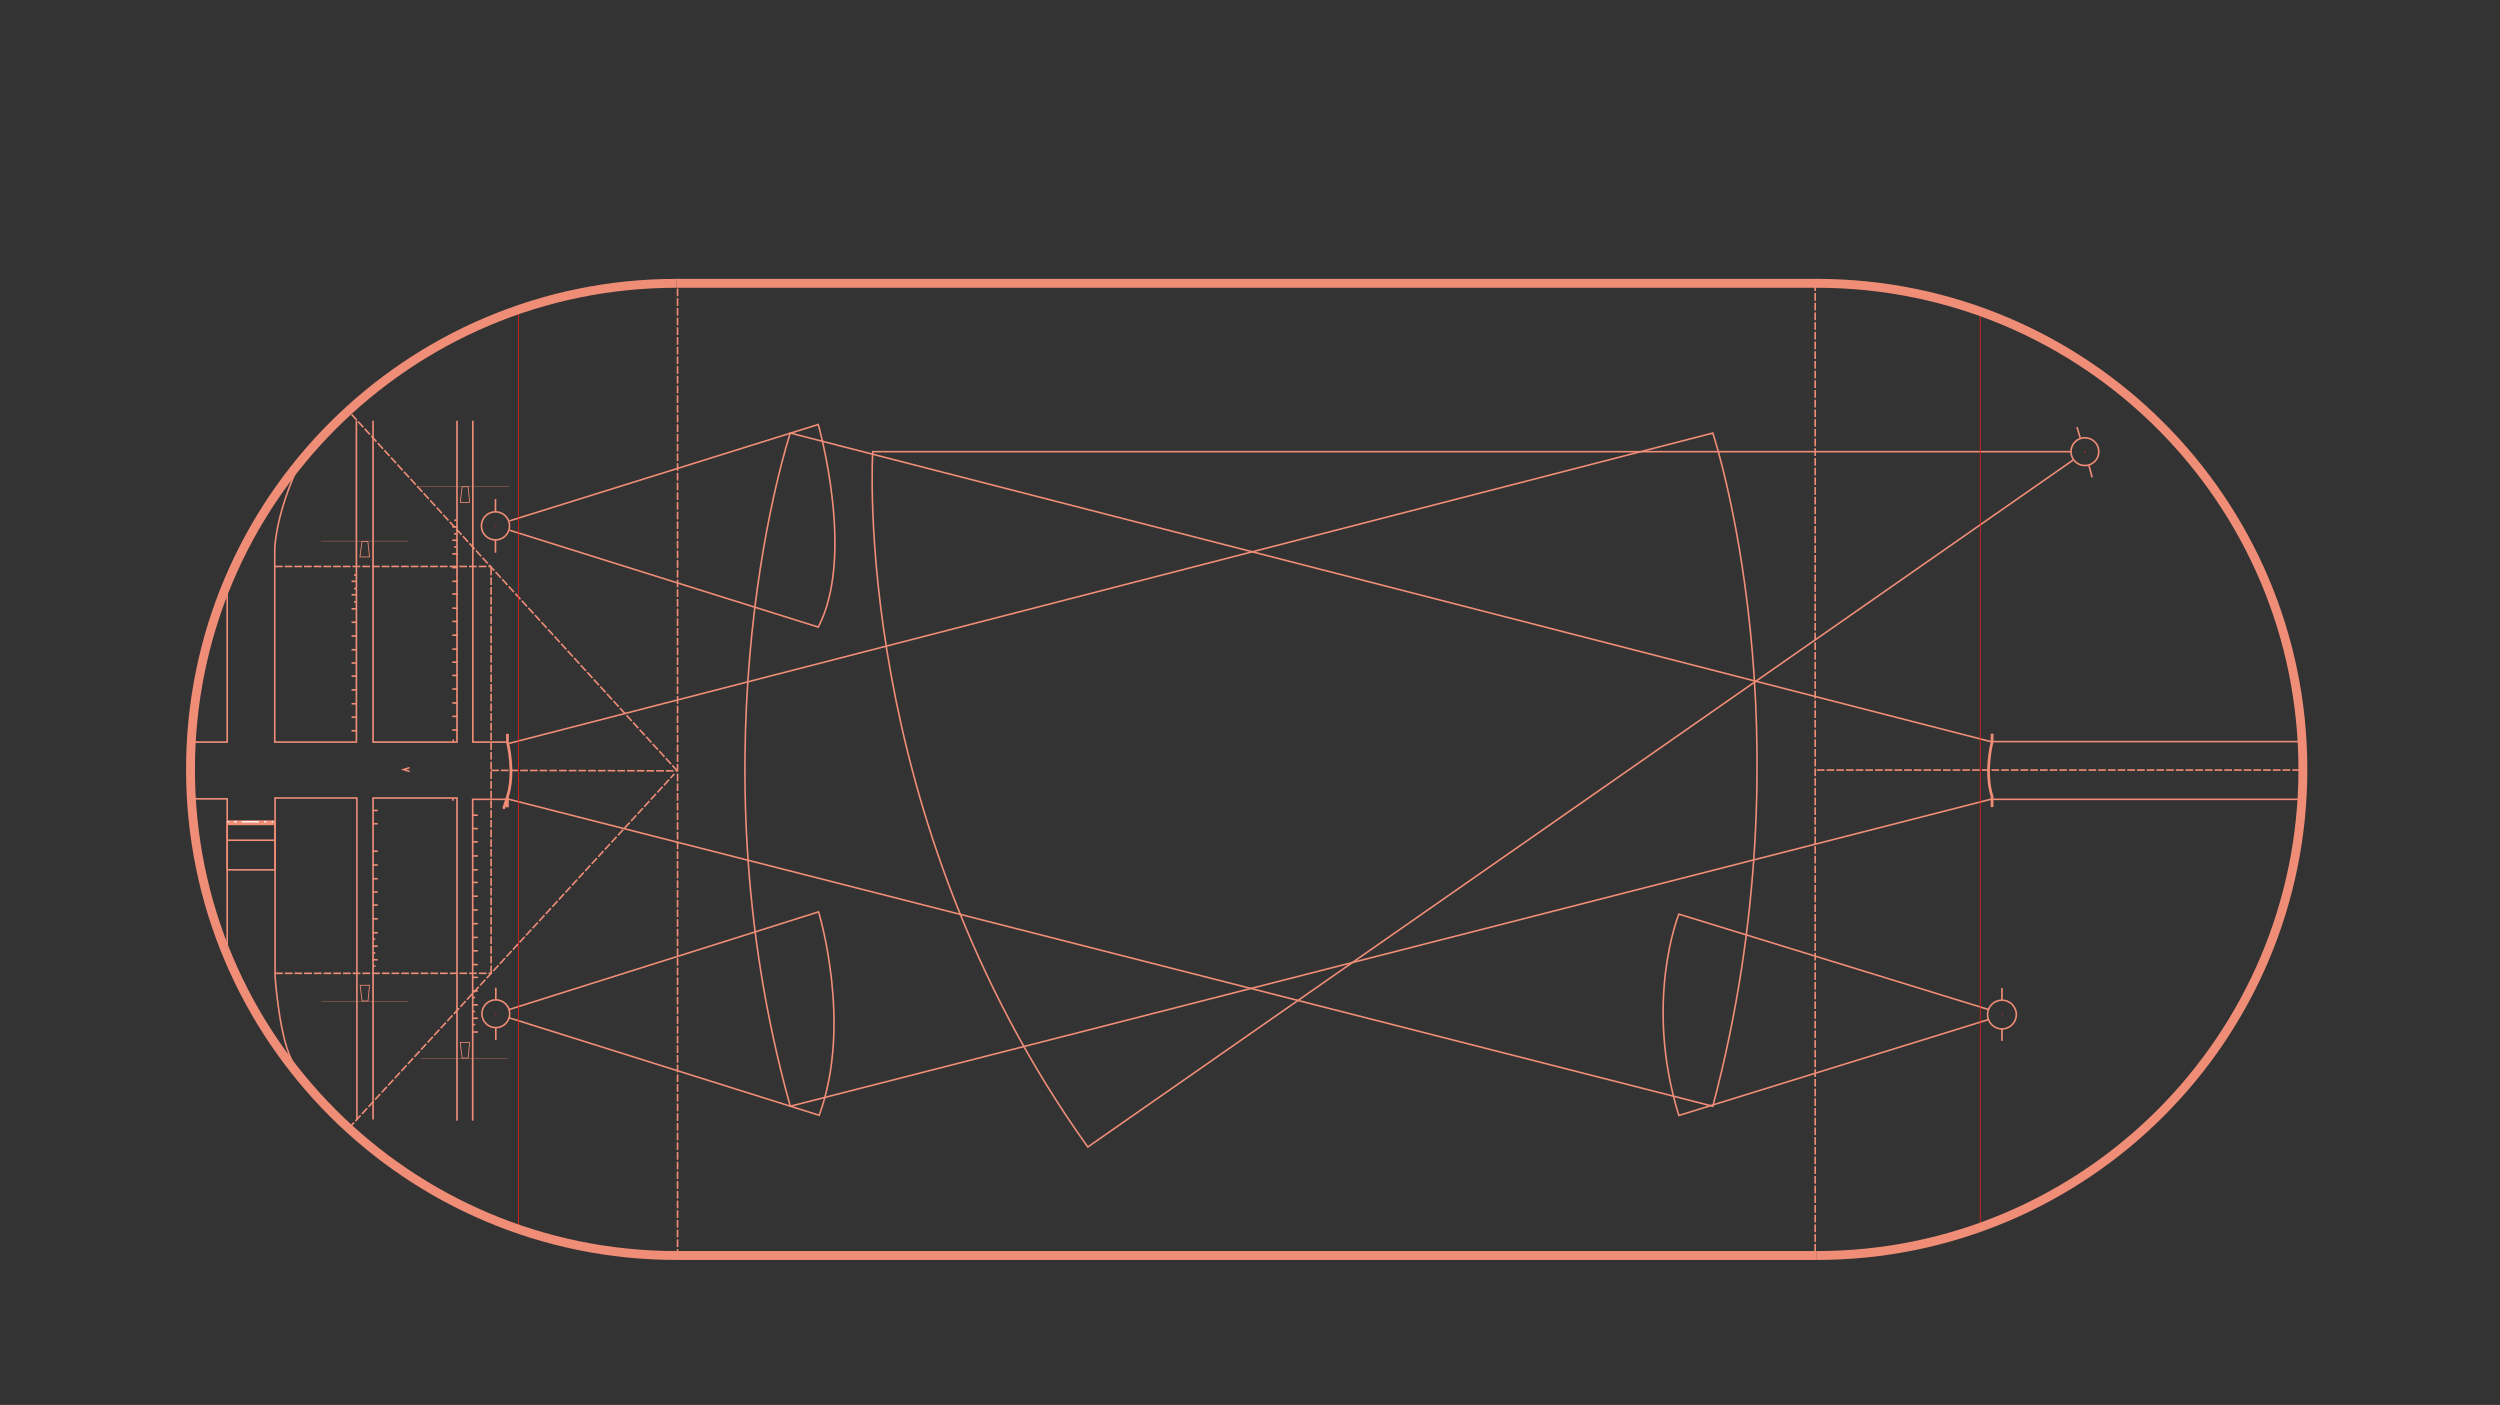 <?xml version="1.0" encoding="UTF-8"?>
<svg id="_圖二" data-name="圖二" xmlns="http://www.w3.org/2000/svg" version="1.1" viewBox="0 0 1546 868.8">
  <rect x="0" y="0" width="1546" height="868.8" fill="#333333" stroke="none"/>
  <!-- Generator: Adobe Illustrator 29.8.1, SVG Export Plug-In . SVG Version: 2.1.1 Build 2)  -->
  <defs>
    <style>
      .st0, .st1, .st2, .st3, .st4, .st5, .st6, .st7, .st8, .st9 {
        fill: none;
        stroke-miterlimit: 10;
      }

      .st0, .st2 {
        stroke-width: .8px;
      }

      .st0, .st6 {
        stroke: #e71f19;
      }

      .st1, .st3, .st4, .st5, .st7, .st8, .st9 {
        stroke: #f08d77;
      }

      .st2 {
        stroke: #fff;
      }

      .st3 {
        stroke-width: 5.5px;
      }

      .st4 {
        stroke-width: 1.7px;
      }

      .st5 {
        stroke-width: 3px;
      }

      .st6, .st8 {
        stroke-width: .5px;
      }

      .st7 {
        stroke-dasharray: 4.8 1.2;
      }

      .st9 {
        stroke-width: .2px;
      }
    </style>
  </defs>
  <line class="st7" x1="419" y1="172.4" x2="419" y2="775.4"/>
  <line class="st7" x1="170" y1="350.3" x2="303.7" y2="350.3"/>
  <path class="st7" d="M303.7,476.4l114.2.3c.4,0,.6-.4.3-.7l-202.6-221.7"/>
  <line class="st7" x1="303.7" y1="351" x2="303.7" y2="602.6"/>
  <line class="st7" x1="170.1" y1="601.9" x2="303.7" y2="601.9"/>
  <line class="st7" x1="215.7" y1="697.7" x2="417" y2="478.6"/>
  <line class="st7" x1="1122.5" y1="175.2" x2="1122.5" y2="776.4"/>
  <line class="st7" x1="1123.5" y1="476.2" x2="1422.3" y2="476.2"/>
  <circle class="st1" cx="306.4" cy="325.2" r="8.7"/>
  <path class="st1" d="M315.1,322.1l190.9-59.6s23.2,81.1,0,125.3l-190.9-59.9"/>
  <circle class="st1" cx="306.6" cy="626.9" r="8.6"/>
  <path class="st1" d="M314.8,624.3l191.4-60.4s21.2,69,.4,125.8l-191.8-60.3"/>
  <circle class="st1" cx="1289.3" cy="279.3" r="8.6"/>
  <path class="st1" d="M1280.7,279.3h-741s-14.2,224.2,133,430l609.3-424.8"/>
  <path class="st1" d="M1422.3,458.6h-191.3l-742.3-190.8s-63.1,190.2,0,416.3l742.3-189.8h191.3"/>
  <path class="st1" d="M314.8,459.7l744.4-191.9s61.6,184.3,0,416.3l-744.4-189.8h-22.5v198.7"/>
  <circle class="st1" cx="1238" cy="627.4" r="8.9"/>
  <path class="st1" d="M1229.7,624.3l-191.5-59s-21.9,53.9,0,124.5l191.5-59.3"/>
  <line class="st1" x1="306.4" y1="308.6" x2="306.4" y2="316.5"/>
  <line class="st1" x1="306.4" y1="341.8" x2="306.4" y2="333.9"/>
  <line class="st1" x1="1238" y1="611" x2="1238" y2="618.5"/>
  <line class="st1" x1="1238" y1="643.7" x2="1238" y2="636.3"/>
  <path class="st1" d="M220.4,260.2v198.7h-50.5v-119.3s.2-18.8,12.9-47.7"/>
  <polyline class="st1" points="230.7 260.2 230.7 458.9 282.6 458.9 282.6 260.2"/>
  <line class="st9" x1="198.5" y1="334.6" x2="252.6" y2="334.6"/>
  <polyline class="st1" points="292.4 260.2 292.4 458.9 312.9 458.9"/>
  <line class="st9" x1="259.2" y1="300.8" x2="314.8" y2="300.8"/>
  <polyline class="st1" points="140.5 367.1 140.5 458.9 120.4 458.9"/>
  <polyline class="st1" points="120.4 494 140.5 494 140.5 584.3"/>
  <path class="st4" d="M313.8,453.8v5.1s4.9,18.5,0,33.8,0,.2,0,.3v6.2"/>
  <path class="st4" d="M1231.9,453.7v5.1s-4.9,18.5,0,33.8c0,0,0,.2,0,.3v6.2"/>
  <line class="st0" x1="306.6" y1="325.4" x2="306.6" y2="324.8"/>
  <line class="st0" x1="306.6" y1="627.5" x2="306.6" y2="626.9"/>
  <line class="st0" x1="1238.3" y1="627.4" x2="1238.3" y2="626.8"/>
  <line class="st0" x1="1289.3" y1="279.8" x2="1289.3" y2="279.1"/>
  <line class="st1" x1="1291.8" y1="287.9" x2="1293.8" y2="295.2"/>
  <line class="st1" x1="1284.4" y1="264.1" x2="1286.4" y2="270.7"/>
  <line class="st1" x1="306.6" y1="610.8" x2="306.6" y2="618.3"/>
  <line class="st1" x1="306.6" y1="635.8" x2="306.6" y2="643.1"/>
  <path class="st1" d="M220.7,692.3v-198.8h-50.6v110.2s2.7,40.5,11.7,54.4"/>
  <polyline class="st1" points="230.7 692.3 230.7 493.5 282.6 493.5 282.6 693"/>
  <polyline class="st1" points="253.3 474.7 249.5 475.9 253.3 477.1"/>
  <line class="st1" x1="230.3" y1="501.2" x2="233.6" y2="501.2"/>
  <line class="st1" x1="230.3" y1="509.4" x2="233.6" y2="509.4"/>
  <line class="st1" x1="230.3" y1="526.4" x2="233.6" y2="526.4"/>
  <line class="st1" x1="230.3" y1="534.9" x2="233.6" y2="534.9"/>
  <line class="st1" x1="230.3" y1="543.4" x2="233.6" y2="543.4"/>
  <line class="st1" x1="230.3" y1="551.6" x2="233.6" y2="551.6"/>
  <line class="st1" x1="230.3" y1="559.7" x2="233.6" y2="559.7"/>
  <line class="st1" x1="230.3" y1="568.2" x2="233.6" y2="568.2"/>
  <line class="st1" x1="230.3" y1="576.8" x2="233.6" y2="576.8"/>
  <line class="st1" x1="230.3" y1="585.1" x2="233.6" y2="585.1"/>
  <line class="st1" x1="230.3" y1="593.5" x2="233.6" y2="593.5"/>
  <line class="st1" x1="230.7" y1="580.7" x2="232.1" y2="580.7"/>
  <line class="st1" x1="230.7" y1="589.3" x2="232.1" y2="589.3"/>
  <line class="st1" x1="230.8" y1="597.4" x2="232.2" y2="597.4"/>
  <line class="st1" x1="217.4" y1="359.5" x2="220.7" y2="359.5"/>
  <line class="st1" x1="217.4" y1="367.8" x2="220.7" y2="367.8"/>
  <line class="st1" x1="217.4" y1="376.5" x2="220.7" y2="376.5"/>
  <line class="st1" x1="217.4" y1="384.8" x2="220.7" y2="384.8"/>
  <line class="st1" x1="217.4" y1="393.3" x2="220.7" y2="393.3"/>
  <line class="st1" x1="217.4" y1="401.8" x2="220.7" y2="401.8"/>
  <line class="st1" x1="217.4" y1="410" x2="220.7" y2="410"/>
  <line class="st1" x1="217.4" y1="418.1" x2="220.7" y2="418.1"/>
  <line class="st1" x1="217.4" y1="426.6" x2="220.7" y2="426.6"/>
  <line class="st1" x1="217.4" y1="435.2" x2="220.7" y2="435.2"/>
  <line class="st1" x1="217.4" y1="443.5" x2="220.7" y2="443.5"/>
  <line class="st1" x1="217.4" y1="451.9" x2="220.7" y2="451.9"/>
  <line class="st1" x1="279.7" y1="359.5" x2="283.1" y2="359.5"/>
  <line class="st1" x1="279.7" y1="367.3" x2="283.1" y2="367.3"/>
  <line class="st1" x1="279.7" y1="376.1" x2="283.1" y2="376.1"/>
  <line class="st1" x1="279.7" y1="384.3" x2="283.1" y2="384.3"/>
  <line class="st1" x1="279.7" y1="325.8" x2="283.1" y2="325.8"/>
  <line class="st1" x1="279.7" y1="334.1" x2="283.1" y2="334.1"/>
  <line class="st1" x1="279.7" y1="342.5" x2="283.1" y2="342.5"/>
  <line class="st1" x1="279.7" y1="351" x2="283.1" y2="351"/>
  <line class="st1" x1="279.7" y1="392.8" x2="283.1" y2="392.8"/>
  <line class="st1" x1="279.7" y1="401.4" x2="283.1" y2="401.4"/>
  <line class="st1" x1="279.7" y1="409.5" x2="283.1" y2="409.5"/>
  <line class="st1" x1="279.7" y1="417.7" x2="283.1" y2="417.7"/>
  <line class="st1" x1="279.7" y1="426.1" x2="283.1" y2="426.1"/>
  <line class="st1" x1="279.7" y1="434.7" x2="283.1" y2="434.7"/>
  <line class="st1" x1="279.7" y1="443" x2="283.1" y2="443"/>
  <line class="st1" x1="279.7" y1="451.4" x2="283.1" y2="451.4"/>
  <line class="st1" x1="218.9" y1="372.2" x2="220.3" y2="372.2"/>
  <line class="st1" x1="218.9" y1="364" x2="220.3" y2="364"/>
  <line class="st1" x1="218.9" y1="355.6" x2="220.4" y2="355.6"/>
  <line class="st1" x1="280.3" y1="457.3" x2="280.3" y2="458.7"/>
  <line class="st1" x1="280.1" y1="493.8" x2="280.1" y2="495.2"/>
  <line class="st1" x1="280.8" y1="338.2" x2="282.2" y2="338.2"/>
  <line class="st1" x1="280.8" y1="330.1" x2="282.2" y2="330.1"/>
  <line class="st1" x1="280.9" y1="321.7" x2="282.3" y2="321.7"/>
  <line class="st1" x1="292.4" y1="616.9" x2="293.8" y2="616.9"/>
  <line class="st1" x1="292.4" y1="625.5" x2="293.8" y2="625.5"/>
  <line class="st1" x1="292.5" y1="633.6" x2="293.9" y2="633.6"/>
  <line class="st1" x1="292.2" y1="504.1" x2="295.5" y2="504.1"/>
  <line class="st1" x1="292.2" y1="512.4" x2="295.5" y2="512.4"/>
  <line class="st1" x1="292.2" y1="520.6" x2="295.5" y2="520.6"/>
  <line class="st1" x1="292.2" y1="529.3" x2="295.5" y2="529.3"/>
  <line class="st1" x1="292.2" y1="537.9" x2="295.5" y2="537.9"/>
  <line class="st1" x1="292.2" y1="545.7" x2="295.5" y2="545.7"/>
  <line class="st1" x1="292.2" y1="554.2" x2="295.5" y2="554.2"/>
  <line class="st1" x1="292.2" y1="562.7" x2="295.5" y2="562.7"/>
  <line class="st1" x1="292.2" y1="571.2" x2="295.5" y2="571.2"/>
  <line class="st1" x1="292.2" y1="579.7" x2="295.5" y2="579.7"/>
  <line class="st1" x1="292.2" y1="588" x2="295.5" y2="588"/>
  <line class="st1" x1="292.2" y1="596.5" x2="295.5" y2="596.5"/>
  <line class="st1" x1="292.2" y1="604.4" x2="295.5" y2="604.4"/>
  <line class="st1" x1="292.2" y1="612.8" x2="295.5" y2="612.8"/>
  <line class="st1" x1="292.2" y1="621.4" x2="295.5" y2="621.4"/>
  <line class="st1" x1="292.2" y1="629.7" x2="295.5" y2="629.7"/>
  <line class="st1" x1="292.2" y1="638.2" x2="295.5" y2="638.2"/>
  <polygon class="st8" points="222.7 609.3 223.9 619 227.6 619 228.5 609.3 222.7 609.3"/>
  <polygon class="st8" points="222.6 344.4 223.8 334.8 227.5 334.8 228.5 344.4 222.6 344.4"/>
  <polygon class="st8" points="284.6 310.7 285.8 301 289.5 301 290.4 310.7 284.6 310.7"/>
  <polygon class="st8" points="284.6 644.7 285.8 654.3 289.5 654.3 290.4 644.7 284.6 644.7"/>
  <line class="st9" x1="198.8" y1="619.3" x2="252.6" y2="619.3"/>
  <line class="st9" x1="260.2" y1="654.5" x2="314" y2="654.5"/>
  <line class="st6" x1="1224.6" y1="192.6" x2="1224.6" y2="759.3"/>
  <polyline class="st1" points="140.5 508 140.5 537.9 170.1 537.9 170.1 508"/>
  <line class="st1" x1="140.5" y1="519.6" x2="170.1" y2="519.6"/>
  <line class="st5" x1="140.5" y1="508.8" x2="170.1" y2="508.8"/>
  <line class="st2" x1="168" y1="508.2" x2="168.8" y2="508.2"/>
  <line class="st2" x1="140.6" y1="508.2" x2="141.7" y2="508.2"/>
  <line class="st2" x1="144.7" y1="508.2" x2="146.4" y2="508.2"/>
  <line class="st2" x1="149.4" y1="508.2" x2="160.2" y2="508.2"/>
  <line class="st2" x1="163.3" y1="508.2" x2="164.8" y2="508.2"/>
  <line class="st6" x1="320.6" y1="191.4" x2="320.6" y2="759.8"/>
  <g id="_x30_">
    <line class="st3" x1="417.8" y1="776.4" x2="1123.5" y2="776.4"/>
    <g>
      <line class="st3" x1="1124.1" y1="175.2" x2="418.4" y2="175.2"/>
      <path class="st3" d="M1123.5,175.2c166,0,300.6,134.6,300.6,300.6s-134.6,300.6-300.6,300.6"/>
      <path class="st3" d="M418.4,175.2c-166,0-300.6,134.6-300.6,300.6,0,166,134.6,300.6,300.6,300.6"/>
    </g>
  </g>
</svg>
